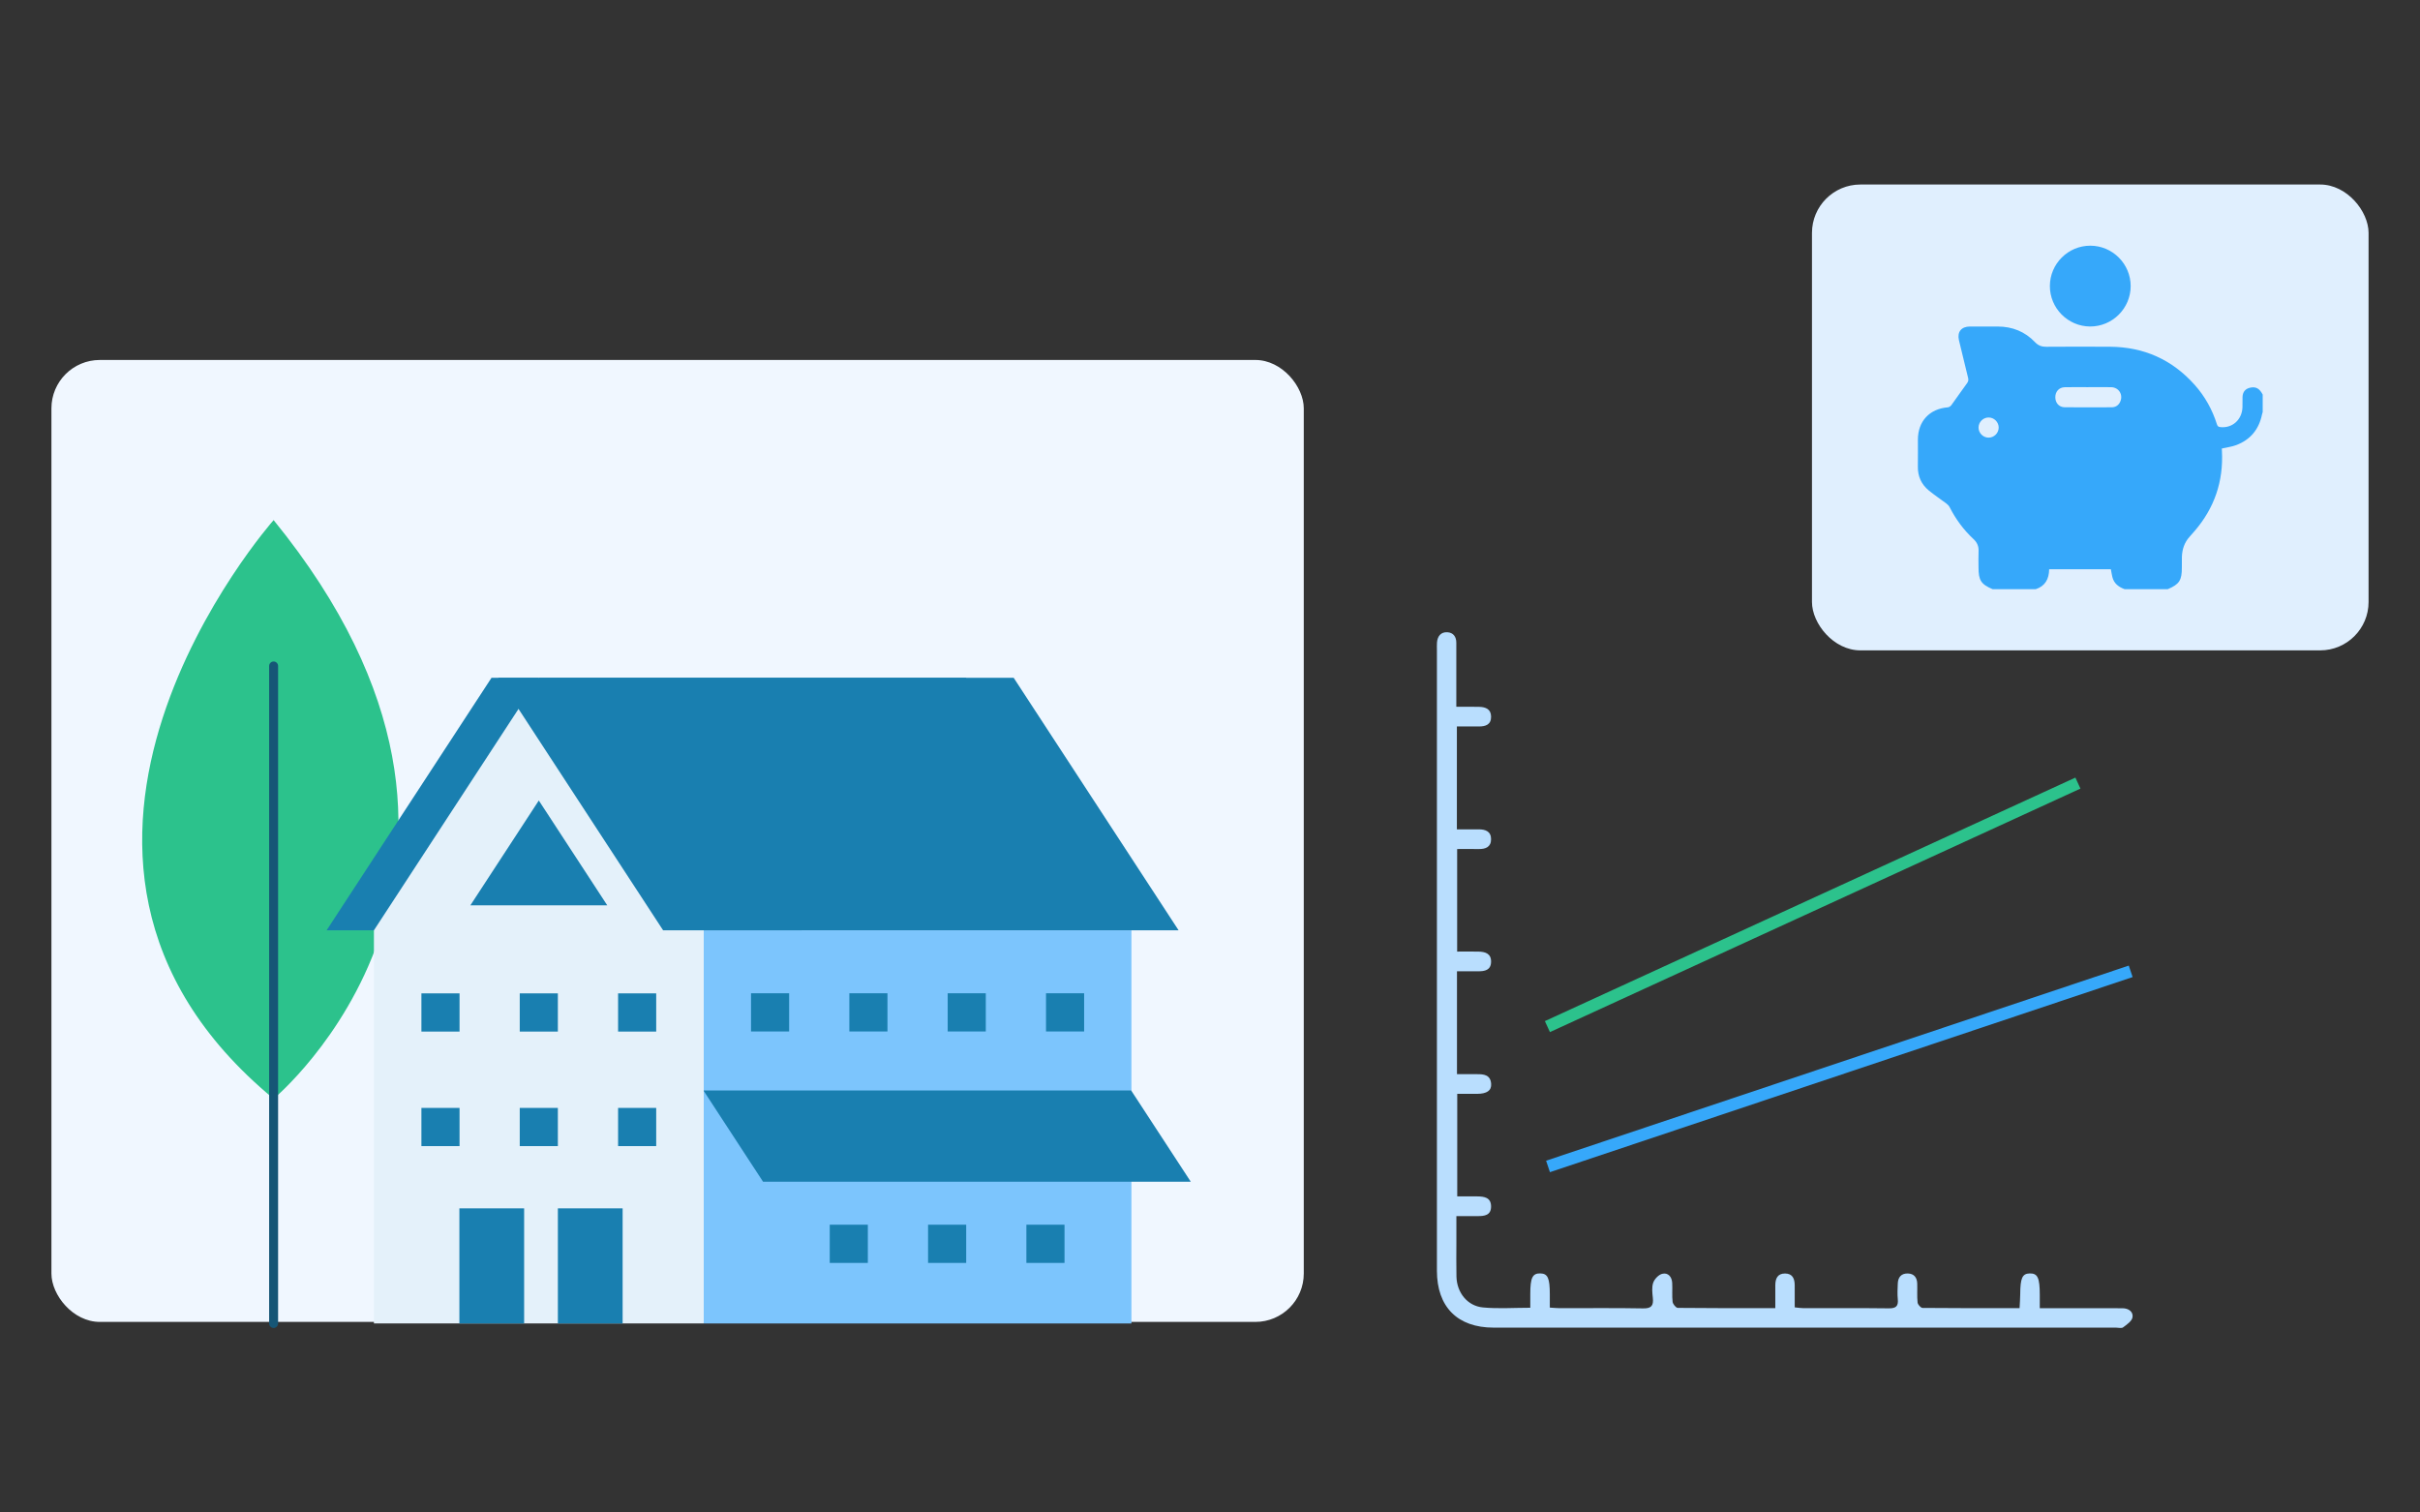 <?xml version="1.0" encoding="UTF-8"?>
<svg xmlns="http://www.w3.org/2000/svg" width="400" height="250" viewBox="0 0 400 250" fill="none">
  <rect x="0" y="0" width="400" height="250" fill="#333333" stroke="none"/>
  <rect x="8.5" y="59.5" width="207" height="159" rx="8" fill="#F0F7FF"></rect>
  <rect x="299.5" y="30.5" width="92" height="77" rx="8" fill="#E0EFFE"></rect>
  <path d="M352.177 47.3C352.17 50.979 349.153 53.979 345.474 53.967C341.797 53.953 338.802 50.929 338.823 47.249C338.842 43.592 341.841 40.61 345.498 40.61C349.177 40.61 352.183 43.621 352.177 47.3Z" fill="#36A8FA"></path>
  <path d="M336.49 97.39H329.366C327.445 96.575 327.028 95.932 327.028 93.787C327.028 92.896 326.994 92.005 327.037 91.115C327.078 90.289 326.791 89.653 326.191 89.097C324.559 87.582 323.259 85.811 322.251 83.825C322.133 83.592 321.921 83.384 321.709 83.222C320.749 82.498 319.736 81.835 318.809 81.07C317.587 80.061 316.975 78.735 317.003 77.121C317.029 75.637 317.005 74.153 317.008 72.669C317.014 69.621 318.936 67.566 321.967 67.326C322.172 67.309 322.42 67.129 322.55 66.952C323.41 65.773 324.228 64.562 325.098 63.389C325.32 63.091 325.402 62.85 325.312 62.489C324.792 60.404 324.284 58.318 323.791 56.227C323.47 54.867 324.192 53.975 325.593 53.971C327.132 53.965 328.671 53.965 330.211 53.971C332.627 53.979 334.708 54.807 336.379 56.569C336.89 57.108 337.467 57.325 338.206 57.319C341.729 57.297 345.253 57.29 348.776 57.314C354.366 57.352 359.045 59.445 362.767 63.626C364.453 65.521 365.662 67.694 366.427 70.111C366.519 70.401 366.632 70.555 366.98 70.594C368.949 70.822 370.576 69.4 370.654 67.333C370.676 66.759 370.646 66.183 370.666 65.609C370.699 64.751 371.156 64.231 371.984 64.068C372.892 63.89 373.469 64.217 373.998 65.214V68.108C373.962 68.231 373.918 68.352 373.892 68.476C373.395 70.941 371.994 72.671 369.643 73.564C368.896 73.849 368.076 73.944 367.256 74.133C367.263 74.109 367.244 74.143 367.244 74.176C367.247 74.306 367.256 74.436 367.262 74.565C367.52 79.556 366.028 83.95 362.773 87.743C362.496 88.067 362.217 88.391 361.93 88.705C361.061 89.654 360.685 90.793 360.644 92.056C360.626 92.631 360.634 93.207 360.637 93.782C360.648 95.917 360.225 96.573 358.303 97.387H351.179C350.201 97.028 349.421 96.46 349.154 95.387C349.048 94.962 348.987 94.525 348.903 94.089H338.706C338.678 95.699 338.059 96.871 336.484 97.386L336.49 97.39ZM345.172 63.993C345.172 63.993 345.172 63.994 345.172 63.996C343.876 63.996 342.578 63.972 341.281 64.004C340.333 64.026 339.711 64.73 339.721 65.678C339.732 66.607 340.34 67.306 341.26 67.316C343.855 67.343 346.449 67.333 349.042 67.32C349.638 67.318 350.113 67.043 350.399 66.501C351.014 65.331 350.271 64.026 348.953 63.998C347.694 63.972 346.433 63.993 345.174 63.993H345.172ZM330.362 70.683C330.369 69.775 329.617 69.011 328.709 69.006C327.801 68.999 327.039 69.752 327.032 70.659C327.025 71.567 327.776 72.331 328.685 72.336C329.593 72.343 330.356 71.59 330.362 70.683Z" fill="#36A8FA"></path>
  <path d="M45.226 85.967C45.226 85.967 -3.658 141.217 45.226 181.617C45.226 181.617 91.654 143.028 45.226 85.967Z" fill="#2CC28C"></path>
  <path d="M44.485 110.082V218.758C44.485 219.169 44.818 219.5 45.226 219.5C45.634 219.5 45.967 219.166 45.967 218.758V110.082C45.967 109.67 45.634 109.339 45.226 109.339C44.818 109.339 44.485 109.673 44.485 110.082Z" fill="#165676"></path>
  <path d="M187.015 153.771H116.316V218.758H187.015V153.771Z" fill="#7CC5FD"></path>
  <path d="M159.731 112.036H81.239L53.984 153.771H132.475L159.731 112.036Z" fill="#197FB0"></path>
  <path d="M126.125 195.33L116.275 180.249H186.971L196.824 195.33H126.125Z" fill="#197FB0"></path>
  <path d="M61.805 218.757V153.771L89.061 112.036L116.316 153.771V218.757H61.805Z" fill="#E4F1FA"></path>
  <path d="M179.196 164.178H172.895V170.494H179.196V164.178Z" fill="#197FB0"></path>
  <path d="M162.942 164.178H156.643V170.494H162.942V164.178Z" fill="#197FB0"></path>
  <path d="M146.688 164.178H140.389V170.494H146.688V164.178Z" fill="#197FB0"></path>
  <path d="M130.436 164.178H124.137V170.494H130.436V164.178Z" fill="#197FB0"></path>
  <path d="M108.463 164.195H102.164V170.511H108.463V164.195Z" fill="#197FB0"></path>
  <path d="M92.208 164.195H85.909V170.511H92.208V164.195Z" fill="#197FB0"></path>
  <path d="M75.957 164.195H69.655V170.511H75.957V164.195Z" fill="#197FB0"></path>
  <path d="M108.463 183.128H102.164V189.441H108.463V183.128Z" fill="#197FB0"></path>
  <path d="M92.208 183.128H85.909V189.441H92.208V183.128Z" fill="#197FB0"></path>
  <path d="M75.957 183.128H69.655V189.441H75.957V183.128Z" fill="#197FB0"></path>
  <path d="M175.953 202.433H169.652V208.748H175.953V202.433Z" fill="#197FB0"></path>
  <path d="M159.702 202.433H153.4V208.748H159.702V202.433Z" fill="#197FB0"></path>
  <path d="M143.445 202.433H137.146V208.748H143.445V202.433Z" fill="#197FB0"></path>
  <path d="M82.348 112.036H167.552L194.81 153.771H109.606L82.348 112.036Z" fill="#197FB0"></path>
  <path d="M102.914 199.732H92.211V218.758H102.914V199.732Z" fill="#197FB0"></path>
  <path d="M86.633 199.732H75.931V218.758H86.633V199.732Z" fill="#197FB0"></path>
  <path d="M77.746 149.643L89.06 132.316L100.374 149.643H77.746Z" fill="#197FB0"></path>
  <path d="M240.719 116.826C242.132 116.826 243.323 116.799 244.514 116.835C245.555 116.865 246.443 117.206 246.461 118.435C246.479 119.763 245.576 120.084 244.445 120.078C243.257 120.072 242.072 120.078 240.806 120.078V137.084C242.048 137.084 243.23 137.087 244.409 137.084C245.537 137.079 246.461 137.423 246.458 138.718C246.458 140.01 245.549 140.358 244.409 140.34C243.266 140.322 242.123 140.337 240.851 140.337V157.286C241.991 157.286 243.161 157.271 244.331 157.289C245.48 157.307 246.5 157.595 246.458 159.013C246.419 160.356 245.423 160.551 244.334 160.545C243.197 160.536 242.057 160.545 240.824 160.545V177.551C241.922 177.551 242.999 177.563 244.076 177.551C245.249 177.536 246.362 177.641 246.47 179.152C246.548 180.261 245.765 180.794 244.148 180.803C243.101 180.809 242.054 180.803 240.866 180.803V197.753C241.979 197.753 243.062 197.744 244.148 197.753C245.321 197.765 246.47 197.921 246.458 199.444C246.446 200.892 245.348 201.02 244.223 201.011C243.134 201.002 242.042 201.011 240.725 201.011C240.725 202.561 240.725 203.937 240.725 205.313C240.725 207.21 240.692 209.11 240.737 211.007C240.8 213.651 242.54 215.866 245.117 216.109C247.634 216.346 250.186 216.16 252.94 216.16C252.94 215.339 252.94 214.604 252.94 213.87C252.94 211.202 253.306 210.456 254.59 210.483C255.829 210.51 256.165 211.244 256.168 213.942C256.168 214.631 256.168 215.321 256.168 216.133C256.816 216.172 257.296 216.226 257.776 216.229C262.374 216.235 266.976 216.178 271.571 216.265C272.954 216.292 273.329 215.815 273.197 214.544C273.11 213.705 272.996 212.782 273.257 212.021C273.47 211.409 274.157 210.69 274.76 210.546C275.72 210.315 276.338 211.049 276.395 212.039C276.458 213.085 276.341 214.146 276.464 215.18C276.509 215.557 277.016 216.175 277.316 216.181C282.607 216.241 287.899 216.226 293.439 216.226C293.439 214.871 293.43 213.639 293.439 212.407C293.451 211.34 293.808 210.495 295.044 210.498C296.28 210.498 296.634 211.346 296.646 212.41C296.658 213.6 296.649 214.79 296.649 216.094C297.228 216.151 297.654 216.226 298.08 216.226C302.777 216.235 307.478 216.196 312.176 216.256C313.363 216.271 313.807 215.92 313.684 214.73C313.597 213.891 313.651 213.034 313.681 212.185C313.717 211.13 314.245 210.465 315.349 210.495C316.372 210.522 316.867 211.169 316.897 212.155C316.93 213.205 316.846 214.26 316.957 215.297C316.993 215.632 317.485 216.184 317.773 216.187C323.065 216.241 328.359 216.226 333.812 216.226C333.854 215.396 333.917 214.667 333.92 213.942C333.935 211.241 334.262 210.51 335.504 210.486C336.803 210.462 337.151 211.208 337.154 214.026C337.154 214.712 337.154 215.399 337.154 216.235C340.511 216.235 343.649 216.235 346.789 216.235C348.139 216.235 349.489 216.229 350.839 216.241C351.841 216.25 352.639 216.828 352.48 217.748C352.372 218.378 351.538 218.941 350.926 219.4C350.668 219.595 350.149 219.445 349.75 219.445C315.457 219.445 281.164 219.445 246.875 219.445C240.911 219.445 237.507 216.022 237.507 210.033C237.507 175.819 237.507 141.604 237.507 107.39C237.507 106.991 237.486 106.59 237.519 106.191C237.606 105.139 238.173 104.444 239.231 104.504C240.2 104.558 240.716 105.232 240.713 106.239C240.713 109.087 240.713 111.934 240.713 114.781C240.713 115.372 240.713 115.965 240.713 116.826H240.719Z" fill="#B9DEFE"></path>
  <line x1="255.77" y1="169.688" x2="343.458" y2="129.438" stroke="#2CC28C" stroke-width="2"></line>
  <line x1="255.87" y1="192.802" x2="352.182" y2="160.552" stroke="#36A8FA" stroke-width="2"></line>
</svg>
